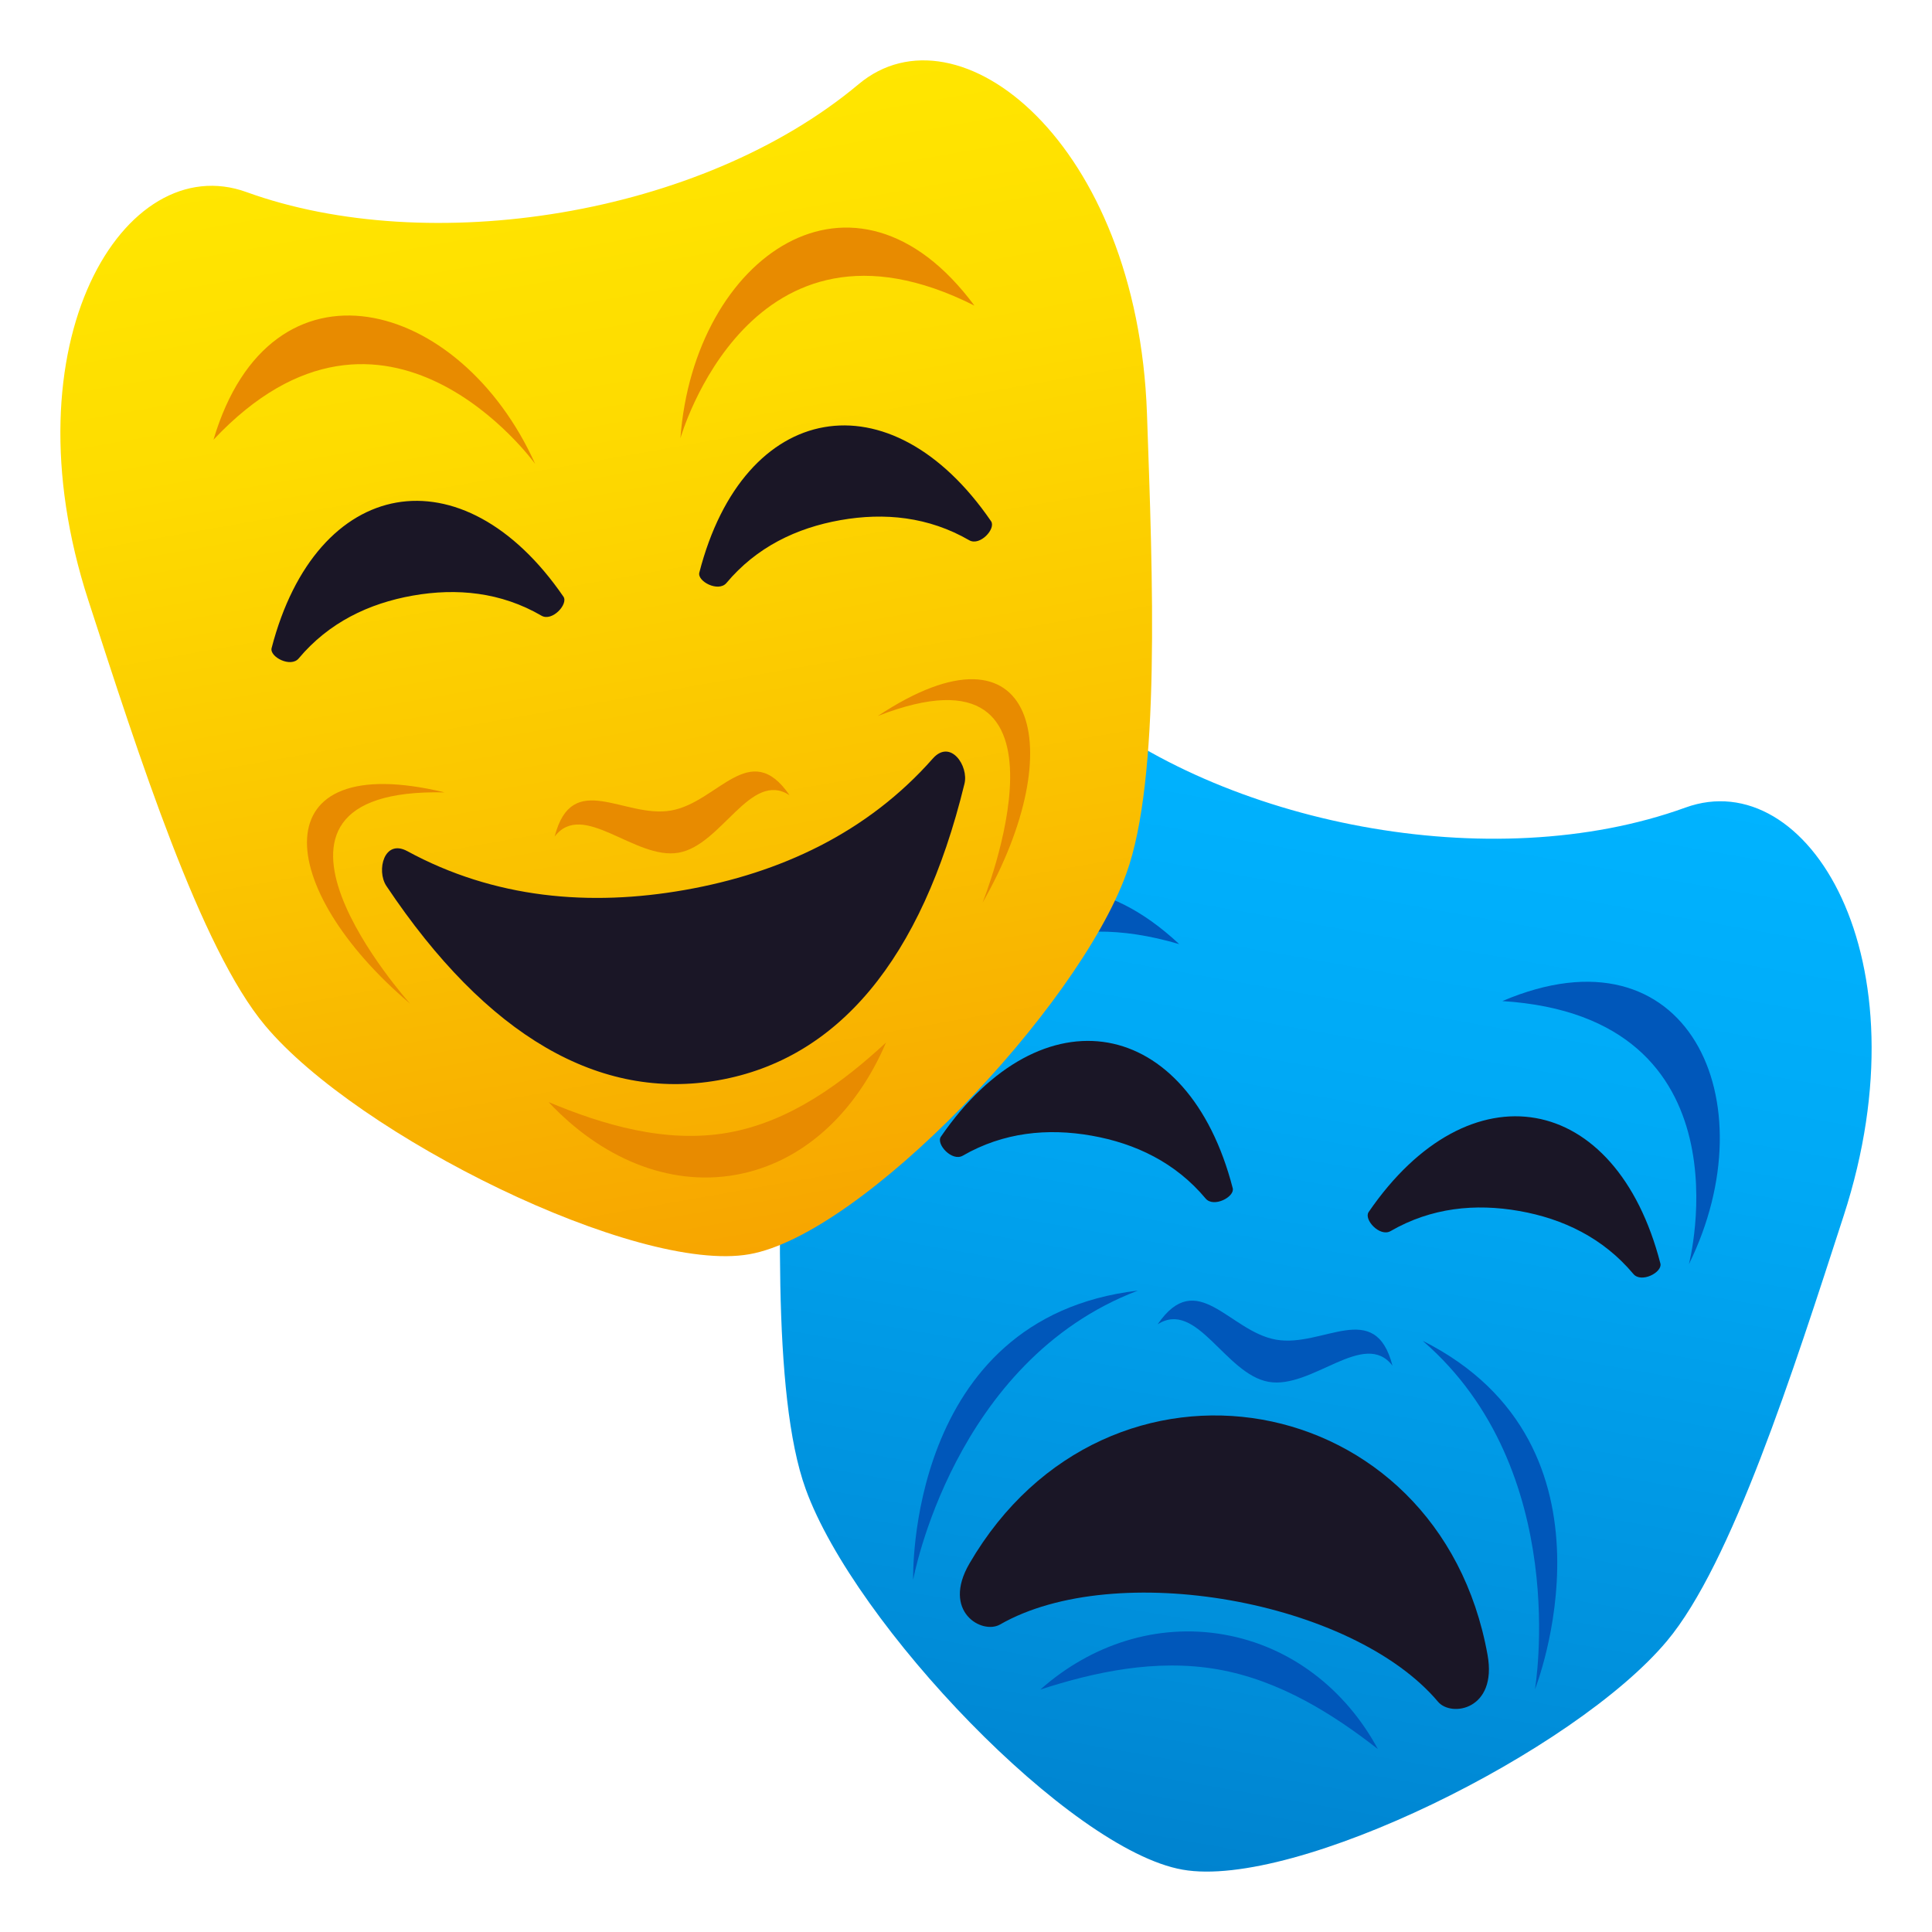 <svg xmlns="http://www.w3.org/2000/svg" viewBox="0 0 64 64"><linearGradient id="a" x1="33.471" x2="33.471" y1="197.037" y2="159.039" gradientTransform="rotate(10.003 808.194 162.073)" gradientUnits="userSpaceOnUse"><stop offset="0" stop-color="#0083cf"/><stop offset=".169" stop-color="#008dd9"/><stop offset=".694" stop-color="#00a9f5"/><stop offset="1" stop-color="#00b3ff"/></linearGradient><path fill="url(#a)" d="M55.832 26.752c-6.429 2.331-15.365.533-20.276-3.575-3.293-2.758-9.235 1.921-9.552 10.918-.19 5.406-.452 12.105.687 15.236 1.622 4.479 8.748 11.949 12.484 12.604 3.733.661 12.987-3.924 16.044-7.574 2.142-2.554 4.185-8.938 5.854-14.084 2.781-8.561-1.204-14.991-5.241-13.525z"/><path fill="#1A1626" d="M49.277 54.82c-1.605-8.919-12.604-10.858-17.163-3.026-.928 1.594.417 2.361 1.013 2.02 3.813-2.189 11.674-.804 14.509 2.558.442.524 1.968.264 1.641-1.552z"/><path fill="#0057BA" d="M49.768 33.162c8.313.525 6.179 8.718 6.179 8.718 2.666-5.427-.041-11.336-6.179-8.718zm-10.705-1.887c-7.99-2.351-8.788 6.078-8.788 6.078-.651-6.012 3.914-10.638 8.788-6.078zm-1.37 11.478c-7.69.902-7.443 9.578-7.443 9.578s1.32-7.247 7.443-9.578zm9.436 1.663c6.918 3.479 3.718 11.547 3.718 11.547s1.238-7.262-3.718-11.547z"/><path fill="#1A1626" d="M39.938 39.703c.264.314.969-.055.898-.341-.738-2.86-2.321-4.502-4.132-4.823-1.817-.321-3.865.687-5.537 3.117-.166.247.371.833.727.627 1.342-.774 2.807-.92 4.265-.663 1.457.257 2.785.893 3.779 2.083zm15.065 2.154c-.735-2.857-2.319-4.501-4.132-4.82-1.817-.322-3.866.681-5.533 3.114-.169.247.368.834.726.631 1.345-.778 2.806-.923 4.265-.666 1.457.257 2.781.896 3.778 2.085.263.314.967-.054.896-.344z"/><path fill="#0057BA" d="M40.345 55.301c2.066.364 3.845 1.505 5.298 2.638-1.055-1.954-2.86-3.397-5.095-3.791-2.234-.395-4.425.344-6.084 1.82 1.753-.568 3.813-1.031 5.881-.667zm1.679-9.526c1.438.254 3.171-1.76 4.104-.534-.578-2.243-2.304-.589-3.858-.863s-2.611-2.419-3.922-.508c1.298-.833 2.238 1.651 3.676 1.905z"/><linearGradient id="b" x1="53.362" x2="53.362" y1="-10.943" y2="-48.942" gradientTransform="rotate(-10.003 339.146 178.476)" gradientUnits="userSpaceOnUse"><stop offset="0" stop-color="#f7a500"/><stop offset=".341" stop-color="#fac000"/><stop offset=".757" stop-color="#fedc00"/><stop offset="1" stop-color="#ffe600"/></linearGradient><path fill="url(#b)" d="M28.444 2.788C23.2 7.179 14.188 8.544 8.168 6.364 4.13 4.897.146 11.327 2.927 19.89c1.669 5.145 3.715 11.531 5.855 14.082 3.056 3.654 12.308 8.238 16.042 7.576 3.735-.656 10.862-8.129 12.486-12.605 1.139-3.133.875-9.83.685-15.236C37.68 4.71 31.736.03 28.444 2.788z"/><path fill="#1A1626" d="M30.902 25.126c-2.171 2.461-5.052 3.797-8.21 4.354-3.155.557-6.316.285-9.204-1.287-.764-.41-1.024.641-.692 1.15 3.339 5 7.081 7.137 11.007 6.441 3.938-.697 6.723-3.984 8.146-9.82.147-.588-.462-1.496-1.047-.838z"/><path fill="#E88B00" d="M7.072 14.567c5.704-6.068 10.655.799 10.655.799-2.48-5.513-8.756-7.197-10.655-.799zm25.207-4.443c-7.437-3.752-9.739 4.395-9.739 4.395.443-6.032 5.767-9.758 9.739-4.395zm-17.55 16.125c-6.092-1.465-5.674 3.16-1.145 6.998 0 0-6.436-7.17 1.145-6.998zm14.35-2.531c5.224-3.459 6.413 1.029 3.469 6.186 0-.001 3.595-8.94-3.469-6.186z"/><path fill="#1A1626" d="M17.938 20.396c.355.205.892-.385.728-.629-1.672-2.436-3.721-3.436-5.532-3.119-1.818.32-3.397 1.967-4.137 4.822-.072.291.634.656.897.342.995-1.188 2.321-1.824 3.78-2.082 1.458-.258 2.924-.114 4.264.666zm14.893-3.129c-1.668-2.434-3.719-3.436-5.531-3.117-1.818.318-3.4 1.963-4.134 4.818-.075.291.63.658.897.346.997-1.191 2.32-1.826 3.779-2.084 1.457-.258 2.92-.111 4.264.666.356.205.891-.381.725-.629z"/><path fill="#E88B00" d="M24.115 37.522c-2.067.365-4.158-.268-5.942-1.014 1.723 1.838 3.954 2.805 6.188 2.412 2.234-.395 4-2.066 4.99-4.385-1.421 1.314-3.169 2.624-5.236 2.987zm-1.636-9.275c1.438-.254 2.378-2.738 3.675-1.906-1.311-1.91-2.366.234-3.922.508-1.555.273-3.28-1.381-3.858.863.934-1.225 2.667.787 4.105.535z"/></svg>